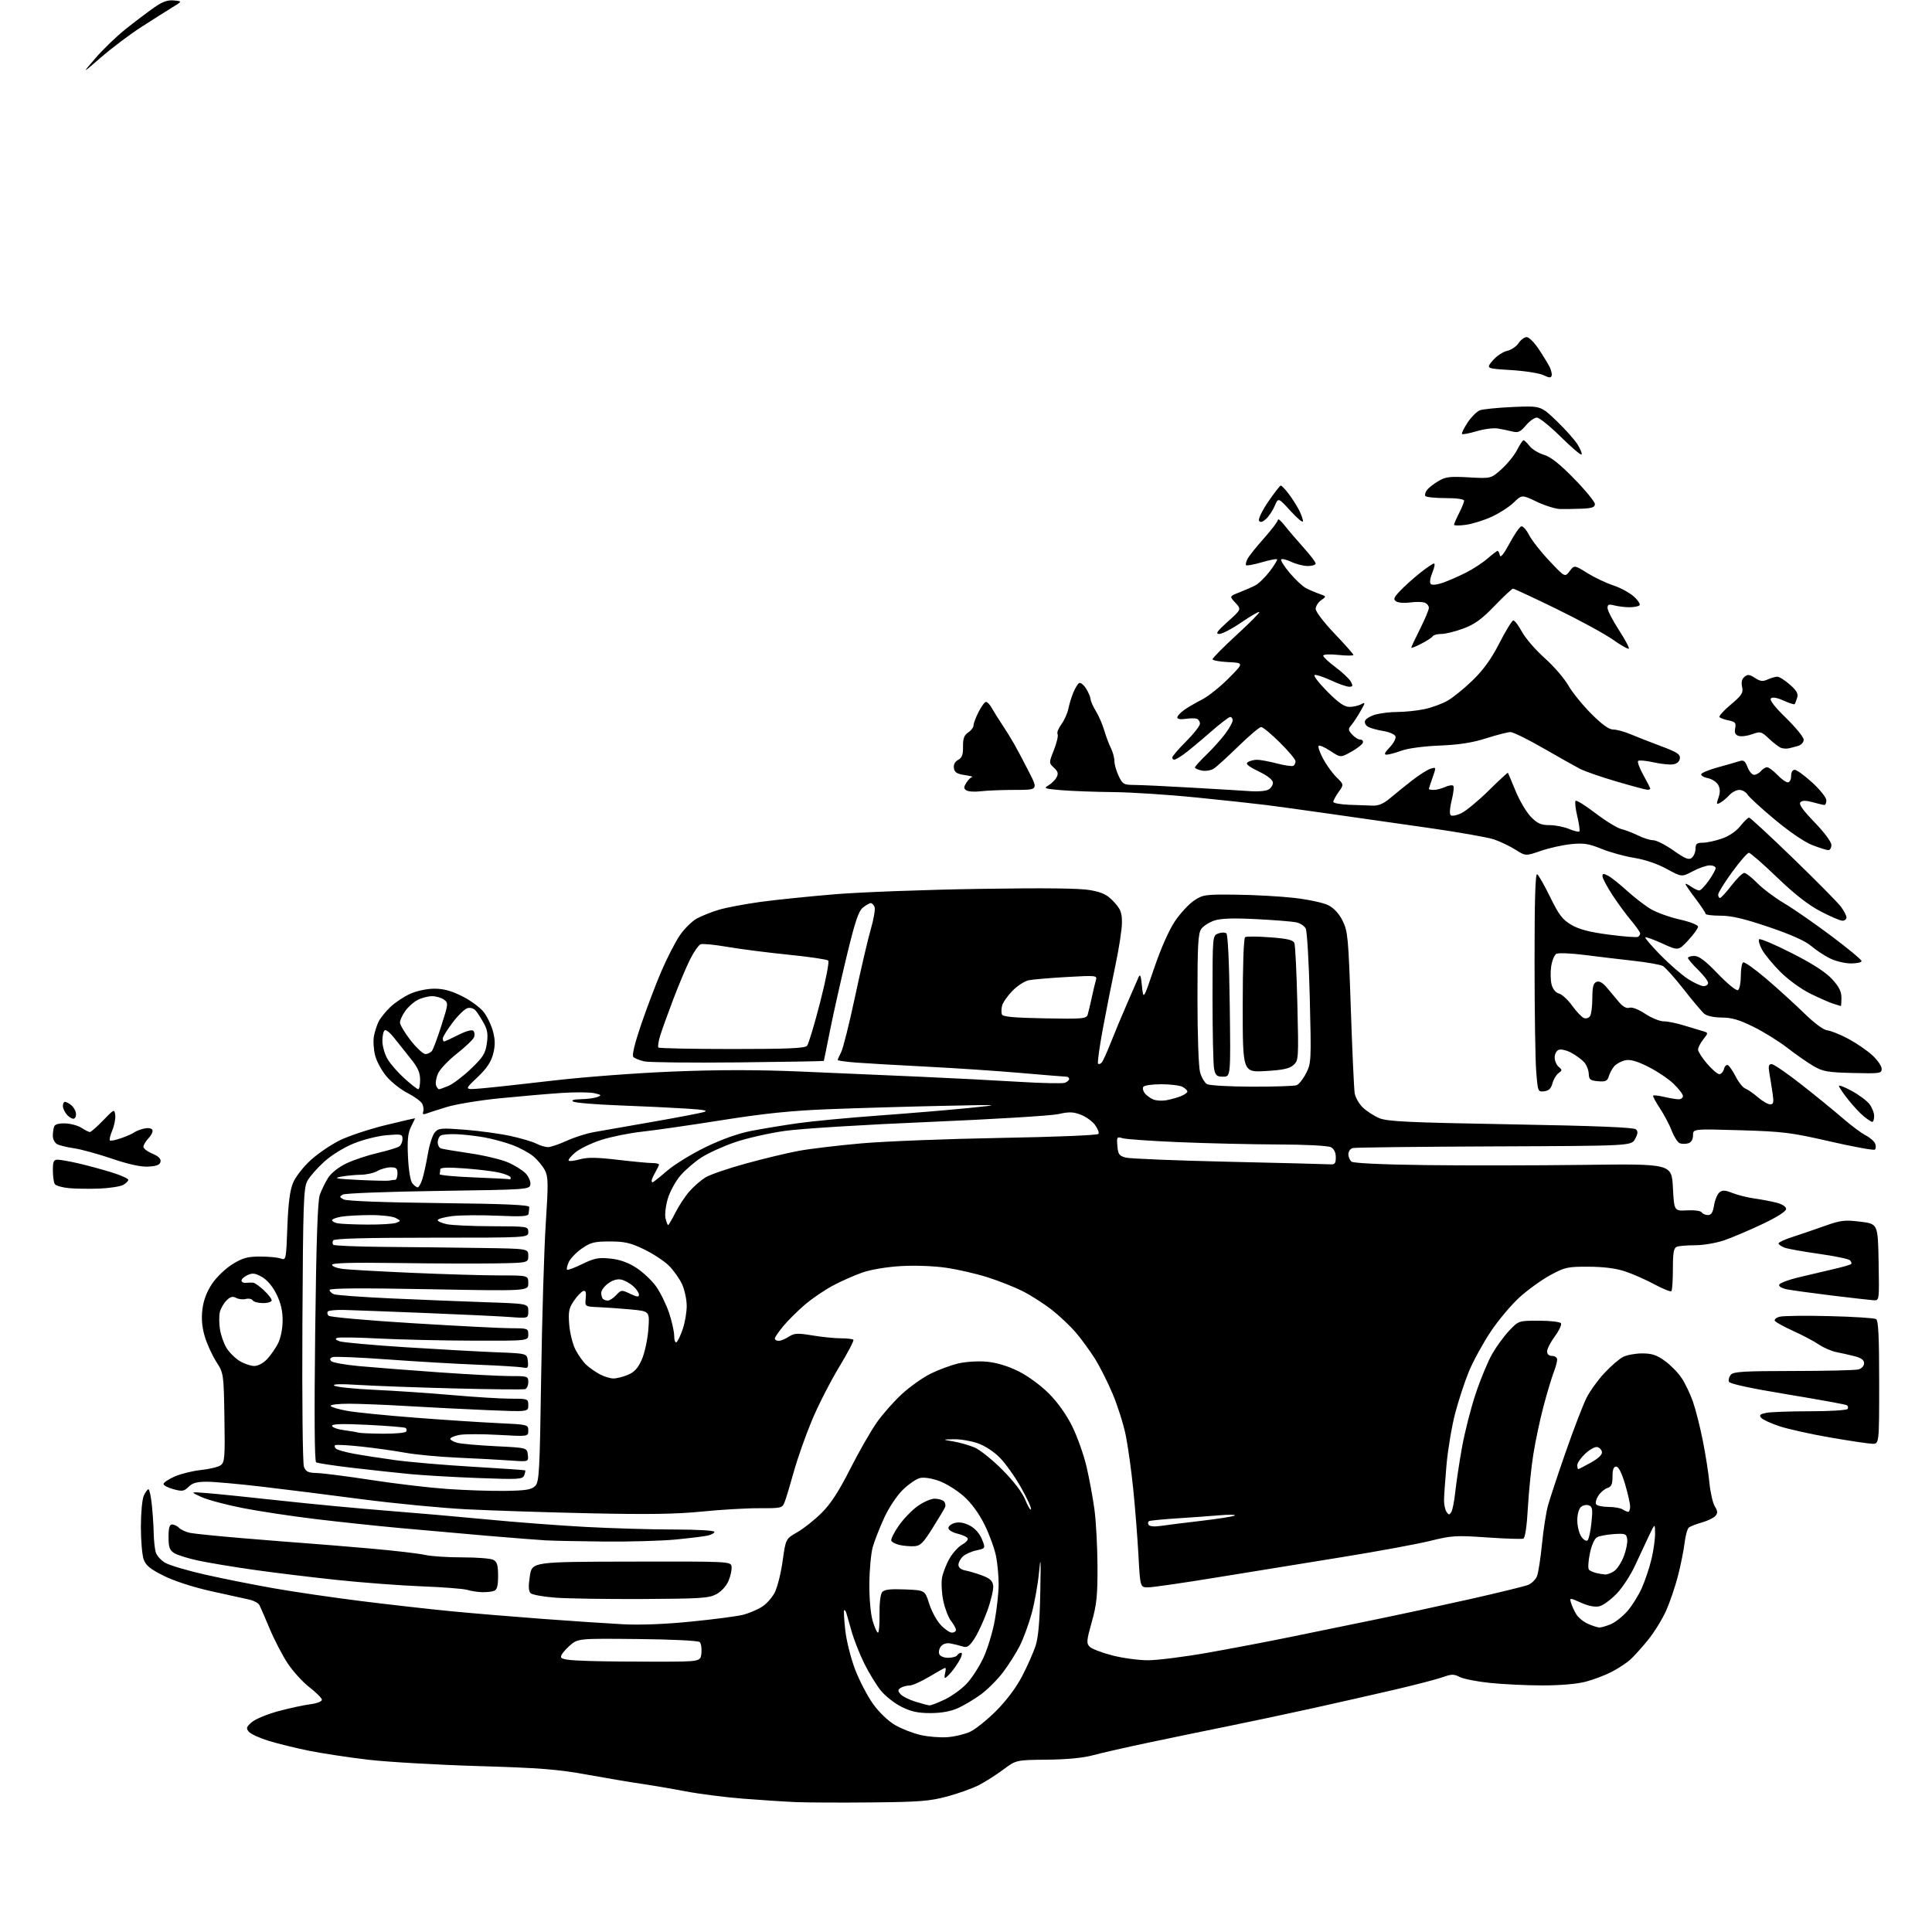 <?xml version="1.0" encoding="UTF-8" standalone="no"?>
<svg 
  version="1.1" 
  xmlns="http://www.w3.org/2000/svg" 
  xmlns:xlink="http://www.w3.org/1999/xlink" 
  xmlns:svg="http://www.w3.org/2000/svg"
  xmlns:rdf="http://www.w3.org/1999/02/22-rdf-syntax-ns#"
  xmlns:cc="http://creativecommons.org/ns#"
  xmlns:dc="http://purl.org/dc/elements/1.1/"
  viewBox="0 0 768 768"
  width="768"
  height="768"
>
<style>svg {background-color: white; }</style>"
<path stroke="none" fill="black" fill-rule="evenodd" d="M346.50,716.49C334.40,716.61 320.90,716.55 316.50,716.37C312.10,716.18 302.65,715.57 295.50,715.01C288.35,714.45 278.00,713.13 272.50,712.08C267.00,711.03 259.12,709.69 255.00,709.09C250.88,708.50 241.20,706.87 233.50,705.47C221.79,703.33 214.67,702.77 190.00,702.04C173.78,701.55 154.20,700.42 146.50,699.53C138.80,698.63 128.17,697.02 122.88,695.96C117.59,694.89 110.33,693.11 106.75,692.00C103.17,690.90 99.64,689.27 98.90,688.38C97.75,687.00 97.93,686.46 100.12,684.57C101.53,683.36 106.24,681.41 110.59,680.23C114.94,679.05 120.64,677.82 123.25,677.48C125.95,677.14 127.98,676.37 127.96,675.69C127.93,675.03 125.73,672.82 123.06,670.76C120.39,668.70 116.49,664.43 114.39,661.26C112.29,658.10 109.07,651.91 107.23,647.50C105.39,643.10 103.53,638.83 103.09,638.01C102.66,637.20 100.77,636.21 98.90,635.82C97.03,635.43 90.20,633.93 83.72,632.47C76.69,630.90 69.15,628.44 65.05,626.39C59.64,623.68 57.95,622.29 57.09,619.83C56.49,618.11 56.00,612.29 56.00,606.90C56.00,601.51 56.52,595.95 57.16,594.55C57.80,593.15 58.63,592.00 59.02,592.00C59.40,592.00 60.00,594.77 60.36,598.15C60.71,601.53 61.04,606.59 61.10,609.40C61.15,612.20 61.51,615.61 61.89,616.97C62.26,618.32 63.97,620.25 65.68,621.24C67.39,622.24 74.57,624.36 81.64,625.96C88.71,627.55 101.03,630.00 109.00,631.40C116.97,632.80 132.50,635.07 143.50,636.45C154.50,637.82 170.47,639.63 179.00,640.46C187.53,641.29 203.95,642.66 215.50,643.52C227.05,644.38 241.45,645.34 247.50,645.66C254.60,646.03 264.35,645.65 275.00,644.58C284.07,643.68 293.30,642.46 295.50,641.88C297.70,641.29 300.98,639.91 302.78,638.81C304.59,637.70 306.92,635.11 307.97,633.06C309.02,631.00 310.44,625.35 311.11,620.51C312.34,611.71 312.34,611.71 316.90,609.10C319.41,607.67 323.75,604.24 326.54,601.47C330.21,597.84 333.38,592.96 337.94,583.97C341.42,577.11 346.20,568.76 348.57,565.41C350.94,562.05 355.45,556.96 358.58,554.10C361.72,551.23 366.81,547.62 369.89,546.08C372.98,544.54 377.92,542.71 380.87,542.01C383.91,541.29 388.84,540.98 392.22,541.29C396.07,541.64 400.55,542.98 404.73,545.04C408.53,546.91 413.60,550.60 416.89,553.89C420.46,557.46 423.89,562.28 426.23,567.01C428.26,571.13 430.82,578.33 431.91,583.00C433.00,587.67 434.42,595.33 435.05,600.00C435.69,604.67 436.23,614.80 436.27,622.50C436.32,634.25 435.95,637.83 433.99,644.80C431.91,652.20 431.82,653.25 433.18,654.61C434.01,655.44 438.02,656.99 442.10,658.04C446.17,659.10 452.55,659.97 456.27,659.98C460.00,659.99 470.73,658.64 480.11,656.98C489.50,655.32 503.78,652.60 511.84,650.95C519.90,649.29 535.05,646.18 545.50,644.05C555.95,641.91 573.52,638.12 584.56,635.63C595.59,633.14 605.83,630.63 607.32,630.07C608.82,629.50 610.47,627.90 611.00,626.50C611.53,625.11 612.41,619.36 612.97,613.73C613.52,608.11 614.59,601.25 615.34,598.50C616.09,595.75 619.29,586.08 622.46,577.00C625.63,567.92 629.33,558.30 630.69,555.62C632.05,552.93 635.25,548.50 637.80,545.78C640.35,543.05 643.67,540.19 645.17,539.41C646.67,538.64 650.11,538.00 652.80,538.00C656.65,538.00 658.58,538.64 661.83,540.99C664.10,542.64 667.10,545.71 668.49,547.81C669.88,549.91 671.89,554.10 672.95,557.13C674.02,560.15 675.78,567.10 676.87,572.56C677.97,578.03 679.16,585.65 679.53,589.50C679.91,593.35 680.87,597.54 681.67,598.82C682.81,600.62 682.87,601.45 681.95,602.56C681.30,603.35 678.90,604.52 676.63,605.17C674.36,605.82 672.00,606.73 671.39,607.18C670.77,607.64 670.00,610.38 669.66,613.28C669.32,616.17 668.14,622.05 667.04,626.35C665.94,630.64 663.80,636.93 662.28,640.33C660.76,643.72 657.52,648.95 655.09,651.94C652.65,654.94 649.50,658.44 648.08,659.72C646.66,661.00 643.37,663.17 640.77,664.54C638.16,665.90 633.46,667.69 630.31,668.51C626.80,669.42 620.10,669.99 613.04,669.98C606.69,669.97 597.31,669.52 592.19,668.98C587.07,668.45 581.70,667.38 580.24,666.62C577.97,665.43 577.02,665.44 573.55,666.69C571.32,667.49 562.75,669.72 554.50,671.65C546.25,673.57 531.40,676.93 521.50,679.12C511.60,681.30 496.98,684.41 489.00,686.02C481.02,687.63 466.85,690.55 457.50,692.52C448.15,694.48 437.80,696.83 434.50,697.73C430.63,698.79 424.14,699.42 416.22,699.50C403.93,699.62 403.93,699.62 398.84,703.42C396.04,705.51 391.67,708.30 389.12,709.61C386.58,710.92 380.90,712.95 376.50,714.13C369.62,715.98 365.42,716.31 346.50,716.49zM376.68,690.55C379.53,690.34 383.58,689.36 385.68,688.38C387.78,687.40 392.44,683.65 396.04,680.05C400.12,675.96 403.98,670.79 406.33,666.28C408.39,662.31 410.78,656.91 411.65,654.28C412.74,650.94 413.31,644.54 413.53,633.00C413.79,619.39 413.70,618.01 413.01,625.14C412.56,629.89 411.24,637.23 410.08,641.45C408.92,645.67 406.80,651.43 405.37,654.26C403.94,657.08 400.96,661.79 398.76,664.71C396.55,667.62 392.61,671.58 390.00,673.50C387.39,675.42 383.28,677.88 380.88,678.97C377.96,680.29 374.31,680.96 369.95,680.98C364.92,680.99 362.22,680.41 358.36,678.49C355.59,677.11 351.87,674.17 350.09,671.97C348.32,669.76 345.36,664.91 343.52,661.18C341.68,657.46 339.43,651.73 338.52,648.45C337.61,645.18 336.66,641.87 336.41,641.11C336.16,640.34 335.78,639.89 335.56,640.11C335.34,640.32 335.55,643.93 336.02,648.12C336.49,652.32 338.26,659.33 339.96,663.74C341.65,668.13 344.85,674.26 347.06,677.35C349.43,680.65 353.02,684.10 355.77,685.71C358.34,687.22 362.93,689.01 365.97,689.70C369.01,690.39 373.83,690.77 376.68,690.55zM369.50,677.92C370.05,677.95 372.75,676.91 375.50,675.61C378.25,674.31 382.16,671.50 384.19,669.37C386.23,667.24 389.25,662.57 390.92,659.00C392.59,655.42 394.63,648.67 395.46,644.00C396.29,639.32 396.97,632.97 396.98,629.89C396.99,626.80 396.55,621.85 396.00,618.89C395.45,615.92 393.42,610.27 391.49,606.33C389.20,601.67 386.28,597.64 383.15,594.83C380.50,592.45 376.07,589.69 373.30,588.70C370.26,587.61 367.23,587.16 365.65,587.55C364.20,587.91 361.17,590.01 358.89,592.22C356.52,594.52 353.37,599.26 351.48,603.36C349.67,607.29 347.62,612.52 346.93,615.00C346.23,617.48 345.63,624.00 345.58,629.50C345.53,635.30 346.08,641.50 346.88,644.25C347.64,646.86 348.59,649.00 349.00,649.00C349.41,649.00 349.69,645.70 349.62,641.66C349.55,637.39 349.98,633.74 350.66,632.91C351.53,631.86 353.83,631.58 359.75,631.82C367.68,632.14 367.68,632.14 369.37,637.49C370.29,640.44 372.35,644.23 373.93,645.92C375.51,647.62 377.52,649.00 378.40,649.00C379.28,649.00 380.00,648.51 380.00,647.91C380.00,647.31 379.13,645.70 378.06,644.35C376.99,642.99 375.60,639.38 374.97,636.34C374.33,633.29 374.12,629.15 374.48,627.15C374.85,625.14 376.20,621.68 377.49,619.46C378.78,617.24 381.01,614.80 382.44,614.03C383.87,613.27 384.89,612.17 384.70,611.59C384.50,611.01 382.69,610.15 380.67,609.67C378.63,609.19 377.00,608.19 377.00,607.42C377.00,606.66 378.19,605.74 379.65,605.37C381.38,604.94 383.45,605.33 385.59,606.48C387.61,607.56 389.45,609.66 390.34,611.88C391.79,615.50 391.79,615.50 388.20,616.28C386.22,616.70 383.79,617.78 382.80,618.68C381.81,619.58 381.00,621.09 381.00,622.04C381.00,623.14 382.01,623.96 383.75,624.29C385.26,624.58 388.30,625.48 390.50,626.31C393.55,627.44 394.57,628.41 394.81,630.36C394.98,631.76 393.95,636.20 392.51,640.21C391.07,644.22 388.76,649.23 387.37,651.35C385.31,654.48 384.44,655.06 382.67,654.50C381.48,654.12 379.35,653.59 377.94,653.32C376.34,653.01 374.90,653.42 374.08,654.40C373.36,655.27 373.04,656.66 373.36,657.49C373.69,658.37 375.18,659.00 376.91,659.00C378.54,659.00 380.16,658.55 380.50,658.00C380.84,657.45 381.55,657.00 382.08,657.00C382.62,657.00 382.37,658.24 381.55,659.75C380.72,661.26 379.17,663.51 378.11,664.75C377.05,665.99 375.96,667.00 375.68,667.00C375.41,667.00 375.42,666.10 375.71,665.00C376.00,663.90 376.01,663.00 375.74,663.00C375.47,663.00 372.63,664.58 369.43,666.50C366.23,668.42 362.69,670.01 361.56,670.02C360.43,670.02 358.85,670.44 358.06,670.94C356.87,671.69 356.85,672.12 357.94,673.43C358.67,674.30 361.34,675.65 363.88,676.44C366.42,677.22 368.95,677.89 369.50,677.92zM262.00,660.55C278.50,660.50 278.50,660.50 278.82,657.12C279.00,655.27 278.70,653.30 278.16,652.76C277.59,652.19 267.32,651.68 253.45,651.54C229.72,651.30 229.72,651.30 226.36,654.26C224.51,655.88 223.00,657.82 223.00,658.57C223.00,659.62 225.58,660.01 234.25,660.27C240.44,660.45 252.93,660.57 262.00,660.55zM635.78,646.96C636.49,646.98 638.52,646.39 640.30,645.65C642.08,644.91 645.05,642.57 646.91,640.45C648.76,638.34 651.36,634.17 652.68,631.19C654.00,628.21 655.73,623.01 656.52,619.63C657.32,616.26 657.95,611.70 657.92,609.50C657.88,605.50 657.88,605.50 655.48,610.50C654.17,613.25 651.68,618.57 649.96,622.32C648.24,626.07 644.96,631.10 642.66,633.49C640.37,635.88 637.30,638.14 635.84,638.50C634.09,638.94 631.58,638.47 628.53,637.12C623.88,635.06 623.88,635.06 624.55,637.28C624.91,638.50 625.87,640.55 626.68,641.83C627.49,643.11 629.58,644.78 631.33,645.54C633.07,646.30 635.08,646.94 635.78,646.96zM255.50,635.63C241.20,635.70 225.57,635.46 220.78,635.10C215.98,634.75 211.53,633.93 210.90,633.30C210.09,632.49 210.01,630.48 210.63,626.49C211.50,620.84 211.50,620.84 251.00,620.76C290.12,620.68 290.50,620.70 290.81,622.74C290.97,623.87 290.45,626.39 289.63,628.33C288.77,630.41 286.79,632.62 284.83,633.68C281.87,635.30 278.59,635.51 255.50,635.63zM191.67,632.91C189.93,632.87 187.27,632.46 185.77,632.01C184.27,631.55 176.17,630.92 167.77,630.60C159.37,630.28 144.09,629.13 133.82,628.04C123.54,626.95 108.69,625.15 100.82,624.02C92.94,622.90 83.12,621.27 79.00,620.40C74.88,619.53 70.49,618.17 69.25,617.38C67.41,616.21 67.00,615.05 67.00,610.98C67.00,607.33 67.38,606.00 68.43,606.00C69.21,606.00 70.48,606.62 71.24,607.38C71.99,608.14 73.94,609.02 75.56,609.35C77.18,609.68 86.38,610.61 96.00,611.42C105.62,612.23 117.33,613.16 122.00,613.49C126.67,613.83 138.15,614.77 147.50,615.59C156.85,616.41 166.48,617.54 168.90,618.09C171.32,618.65 178.01,619.09 183.77,619.08C189.53,619.07 195.09,619.51 196.12,620.07C197.60,620.86 198.00,622.21 198.00,626.43C198.00,630.39 197.59,631.94 196.42,632.39C195.55,632.73 193.41,632.96 191.67,632.91zM456.38,631.00C453.24,631.00 453.24,631.00 452.55,618.25C452.17,611.24 451.24,599.41 450.48,591.96C449.73,584.52 448.38,574.84 447.48,570.46C446.59,566.08 444.24,558.67 442.26,554.00C440.29,549.33 437.11,543.03 435.20,540.02C433.29,537.00 429.95,532.42 427.77,529.84C425.59,527.26 421.26,523.15 418.15,520.71C415.04,518.27 409.80,514.91 406.50,513.25C403.20,511.59 396.89,509.10 392.48,507.71C388.06,506.31 380.68,504.62 376.08,503.95C371.22,503.24 363.67,502.96 358.10,503.29C352.40,503.63 346.15,504.68 342.72,505.88C339.55,507.00 334.29,509.33 331.05,511.06C327.80,512.79 322.83,516.18 320.00,518.59C317.17,521.01 313.31,524.83 311.43,527.09C309.54,529.34 308.00,531.60 308.00,532.09C308.00,532.59 308.69,533.00 309.54,533.00C310.38,533.00 312.20,532.26 313.57,531.36C315.75,529.94 316.99,529.87 322.98,530.86C326.78,531.49 331.86,532.00 334.28,532.00C336.69,532.00 338.92,532.26 339.24,532.57C339.55,532.88 336.98,537.79 333.53,543.48C330.08,549.17 325.22,558.70 322.73,564.66C320.24,570.62 317.02,579.77 315.56,585.00C314.11,590.23 312.48,595.64 311.93,597.04C310.96,599.50 310.67,599.57 301.72,599.54C296.65,599.52 286.43,600.12 279.00,600.87C268.90,601.89 257.70,602.06 234.50,601.56C217.45,601.19 195.40,600.47 185.50,599.97C175.60,599.47 156.93,597.67 144.00,595.98C131.07,594.28 113.08,592.02 104.00,590.96C94.92,589.90 85.14,589.02 82.25,589.01C78.30,589.00 76.50,589.50 74.97,591.03C73.18,592.82 72.46,592.93 68.97,591.99C66.79,591.40 65.00,590.46 65.00,589.91C65.00,589.35 66.98,588.01 69.41,586.94C71.83,585.87 76.56,584.70 79.91,584.35C83.26,584.00 86.79,583.14 87.75,582.43C89.32,581.27 89.47,579.33 89.21,563.54C88.92,545.94 88.92,545.94 85.92,541.22C84.27,538.62 82.22,534.09 81.36,531.14C80.28,527.46 80.01,524.11 80.47,520.40C80.92,516.81 82.21,513.43 84.32,510.29C86.09,507.65 89.68,504.22 92.42,502.53C96.48,500.03 98.40,499.50 103.42,499.50C106.76,499.50 110.45,499.85 111.62,500.28C113.69,501.04 113.75,500.79 114.23,487.78C114.58,478.36 115.23,473.27 116.47,470.25C117.45,467.85 120.50,463.92 123.46,461.21C126.34,458.58 131.58,455.01 135.10,453.28C138.62,451.55 146.79,448.84 153.25,447.26C159.71,445.69 165.00,444.46 165.00,444.55C165.00,444.63 164.27,446.15 163.38,447.94C162.14,450.43 161.86,453.23 162.19,460.00C162.44,465.24 163.14,469.47 163.93,470.41C164.65,471.28 165.60,472.00 166.04,472.00C166.48,472.00 167.31,470.54 167.88,468.75C168.45,466.96 169.44,462.45 170.07,458.73C170.70,455.01 171.95,451.13 172.86,450.11C174.35,448.43 175.43,448.34 185.00,449.10C190.78,449.56 198.88,450.68 203.00,451.58C207.12,452.49 211.72,453.85 213.20,454.61C214.69,455.38 216.77,456.00 217.83,456.00C218.89,456.00 222.22,454.87 225.22,453.50C228.23,452.12 233.12,450.56 236.10,450.03C239.07,449.51 249.38,447.70 259.00,446.02C268.62,444.34 277.85,442.59 279.50,442.13C281.84,441.48 280.31,441.16 272.50,440.66C267.00,440.31 255.02,439.74 245.87,439.40C236.73,439.05 228.63,438.38 227.87,437.90C226.97,437.33 228.04,437.00 231.00,436.95C233.47,436.90 236.40,436.50 237.50,436.07C239.24,435.38 239.07,435.19 236.20,434.55C234.39,434.15 228.54,434.11 223.20,434.47C217.87,434.82 206.90,435.77 198.83,436.57C190.76,437.36 181.14,438.95 177.46,440.09C173.78,441.22 170.08,442.42 169.25,442.74C168.23,443.13 167.89,442.85 168.23,441.91C168.50,441.13 168.32,439.71 167.83,438.75C167.33,437.79 164.74,435.89 162.08,434.54C159.41,433.19 155.65,430.24 153.72,427.98C151.79,425.73 149.71,421.92 149.11,419.53C148.51,417.13 148.30,413.67 148.65,411.84C149.00,410.00 149.86,407.38 150.56,406.00C151.26,404.62 153.33,402.06 155.16,400.31C157.00,398.55 160.53,396.20 163.00,395.08C165.59,393.91 169.66,393.03 172.59,393.02C176.29,393.01 179.34,393.83 183.74,396.03C187.08,397.70 190.96,400.56 192.36,402.40C193.76,404.24 195.41,407.76 196.03,410.22C196.88,413.58 196.87,415.79 195.99,419.10C195.14,422.27 193.38,424.86 189.66,428.37C184.50,433.24 184.50,433.24 191.50,432.64C195.35,432.32 208.18,430.91 220.00,429.53C231.82,428.14 253.17,426.53 267.43,425.96C285.42,425.23 300.89,425.22 317.93,425.94C331.44,426.51 352.85,427.44 365.50,428.00C378.15,428.56 395.97,429.48 405.09,430.04C414.22,430.60 422.43,430.77 423.34,430.42C424.25,430.07 425.00,429.38 425.00,428.89C425.00,428.40 424.44,427.99 423.75,427.99C423.06,427.98 415.07,427.33 406.00,426.54C396.93,425.74 380.05,424.61 368.50,424.02C356.95,423.43 344.24,422.70 340.25,422.39C336.26,422.08 333.00,421.62 333.00,421.37C333.00,421.11 333.63,419.69 334.39,418.20C335.16,416.72 337.65,406.73 339.93,396.00C342.22,385.27 345.02,373.26 346.17,369.31C347.32,365.35 347.99,361.41 347.66,360.56C347.33,359.70 346.65,359.00 346.14,359.00C345.64,359.00 344.23,359.81 343.01,360.79C341.27,362.20 339.88,366.38 336.58,380.04C334.26,389.64 331.29,402.90 329.97,409.50C328.66,416.10 327.54,421.60 327.48,421.73C327.42,421.85 312.10,422.12 293.44,422.32C274.77,422.51 257.98,422.33 256.13,421.92C254.27,421.50 252.32,420.72 251.78,420.18C251.15,419.55 252.25,414.96 254.92,407.10C257.19,400.45 260.84,390.84 263.05,385.75C265.25,380.66 268.48,374.39 270.24,371.82C271.99,369.24 275.01,366.25 276.96,365.16C278.91,364.08 282.92,362.48 285.87,361.61C288.83,360.75 296.25,359.35 302.37,358.51C308.49,357.68 321.82,356.31 332.00,355.47C342.18,354.64 367.82,353.68 389.00,353.35C415.52,352.93 429.37,353.09 433.50,353.86C438.30,354.76 440.15,355.67 442.75,358.47C445.48,361.41 446.00,362.74 445.99,366.74C445.99,369.36 444.84,376.90 443.44,383.50C442.04,390.10 439.78,401.52 438.41,408.89C437.05,416.25 436.18,422.52 436.49,422.82C436.79,423.12 437.43,422.95 437.91,422.43C438.40,421.92 440.03,418.35 441.54,414.50C443.05,410.65 445.96,403.68 448.01,399.00C450.06,394.32 452.11,389.60 452.57,388.50C453.21,386.98 453.54,387.81 453.95,392.00C454.50,397.50 454.50,397.50 458.84,384.73C461.47,377.00 464.70,369.70 467.04,366.23C469.16,363.08 472.58,359.38 474.64,358.00C478.19,355.63 479.04,355.51 491.44,355.65C498.62,355.73 509.00,356.31 514.50,356.93C520.00,357.56 526.08,358.86 528.00,359.83C530.27,360.98 532.28,363.16 533.72,366.05C535.78,370.19 536.01,372.65 536.97,401.00C537.54,417.77 538.23,432.88 538.51,434.57C538.79,436.27 540.26,438.83 541.76,440.27C543.27,441.71 546.21,443.61 548.31,444.49C551.51,445.82 559.92,446.22 600.66,446.94C634.42,447.54 649.55,448.15 650.34,448.94C651.18,449.78 651.08,450.76 649.95,452.79C648.42,455.50 648.42,455.50 593.96,455.71C564.01,455.83 538.71,456.12 537.75,456.37C536.79,456.61 536.00,457.70 536.00,458.78C536.00,459.87 536.56,461.21 537.25,461.77C538.01,462.38 549.59,462.93 566.50,463.14C581.90,463.34 610.25,463.30 629.50,463.06C664.50,462.61 664.50,462.61 665.00,472.01C665.50,481.42 665.50,481.42 670.65,481.14C673.53,480.98 676.09,481.33 676.46,481.93C676.82,482.52 677.93,483.00 678.93,483.00C680.26,483.00 680.91,481.97 681.36,479.13C681.70,477.00 682.66,474.70 683.48,474.02C684.68,473.02 685.72,473.07 688.74,474.26C690.81,475.07 694.75,476.05 697.50,476.43C700.25,476.82 704.19,477.57 706.25,478.10C708.52,478.69 710.00,479.68 710.00,480.60C710.00,481.54 706.40,483.83 700.58,486.59C695.39,489.05 688.57,491.94 685.42,493.03C682.27,494.11 677.09,495.00 673.93,495.00C670.76,495.00 667.45,495.27 666.58,495.61C665.32,496.09 665.00,497.86 665.00,504.44C665.00,508.96 664.73,512.93 664.40,513.26C664.08,513.59 661.04,512.36 657.65,510.54C654.27,508.71 649.02,506.40 646.00,505.40C642.37,504.19 637.44,503.56 631.50,503.54C623.14,503.50 622.06,503.74 616.29,506.87C612.87,508.72 607.37,512.69 604.06,515.68C600.75,518.68 595.56,524.86 592.52,529.43C589.49,533.99 585.63,541.05 583.94,545.11C582.26,549.17 579.78,556.73 578.43,561.89C577.09,567.05 575.54,576.28 575.00,582.39C574.46,588.50 574.02,594.85 574.02,596.50C574.03,598.15 574.47,600.17 575.02,601.00C575.85,602.27 576.14,602.29 576.90,601.10C577.39,600.34 578.11,596.74 578.49,593.10C578.87,589.47 580.06,581.55 581.14,575.50C582.22,569.45 584.67,559.80 586.59,554.06C588.50,548.31 591.46,541.19 593.16,538.22C594.86,535.25 597.92,531.06 599.97,528.91C603.69,525.00 603.69,525.00 611.79,525.00C616.24,525.00 620.17,525.46 620.51,526.02C620.86,526.58 619.76,528.92 618.07,531.22C616.38,533.51 615.00,536.21 615.00,537.20C615.00,538.33 615.74,539.00 617.00,539.00C618.10,539.00 619.00,539.67 619.00,540.48C619.00,541.29 618.35,543.66 617.55,545.73C616.75,547.80 614.96,553.77 613.58,559.00C612.19,564.23 610.38,572.75 609.55,577.94C608.71,583.14 607.73,592.74 607.36,599.29C606.94,606.83 606.26,611.34 605.53,611.63C604.89,611.87 598.38,611.66 591.07,611.15C578.75,610.30 577.07,610.40 568.44,612.54C563.32,613.81 547.51,616.72 533.31,619.01C519.11,621.29 496.71,624.93 483.51,627.08C470.32,629.24 458.11,631.00 456.38,631.00zM638.03,625.88C638.87,625.95 640.52,625.33 641.69,624.50C642.87,623.68 644.58,621.04 645.50,618.63C646.42,616.23 647.02,613.19 646.84,611.88C646.53,609.69 646.11,609.53 641.55,609.82C638.83,610.00 635.82,610.56 634.87,611.07C633.83,611.63 632.68,614.21 631.98,617.60C631.34,620.69 631.19,623.57 631.66,624.01C632.12,624.45 633.40,625.02 634.50,625.29C635.60,625.55 637.19,625.82 638.03,625.88zM363.39,614.65C361.80,614.74 359.19,614.51 357.58,614.15C355.98,613.79 354.50,613.01 354.30,612.41C354.10,611.80 355.41,609.17 357.22,606.55C359.02,603.94 362.38,600.44 364.68,598.77C366.97,597.11 370.04,595.75 371.50,595.75C372.96,595.75 374.63,596.23 375.21,596.81C375.79,597.39 375.99,598.46 375.66,599.18C375.32,599.91 373.08,603.65 370.67,607.50C366.98,613.40 365.83,614.52 363.39,614.65zM240.50,612.79C230.60,612.70 220.03,612.49 217.00,612.32C213.97,612.15 203.40,611.32 193.50,610.48C183.60,609.63 168.07,608.25 159.00,607.42C149.93,606.59 134.85,604.99 125.50,603.86C116.15,602.74 103.10,600.77 96.50,599.48C89.90,598.19 82.47,596.20 80.00,595.06C75.50,592.99 75.50,592.99 82.50,593.55C86.35,593.86 99.57,595.21 111.87,596.56C124.17,597.91 143.07,599.69 153.87,600.53C164.67,601.37 182.50,602.93 193.50,603.99C204.50,605.06 222.05,606.40 232.50,606.96C242.95,607.53 258.81,608.00 267.75,608.00C276.98,608.00 284.00,608.40 284.00,608.92C284.00,609.43 282.76,610.11 281.25,610.43C279.74,610.76 274.00,611.46 268.50,611.99C263.00,612.52 250.40,612.88 240.50,612.79zM631.11,612.29C631.59,611.81 632.28,608.63 632.63,605.23C633.18,600.02 633.02,598.94 631.63,598.41C630.72,598.06 629.31,598.33 628.49,599.01C627.61,599.74 627.00,601.94 627.00,604.40C627.00,606.69 627.73,609.59 628.62,610.86C629.54,612.19 630.61,612.79 631.11,612.29zM461.37,606.58C463.64,606.24 471.07,605.31 477.89,604.51C484.70,603.71 490.55,602.77 490.89,602.42C491.22,602.07 488.35,602.04 484.50,602.37C480.65,602.70 473.00,603.25 467.50,603.60C462.00,603.95 457.16,604.44 456.73,604.69C456.31,604.94 456.25,605.60 456.60,606.16C456.98,606.77 458.94,606.94 461.37,606.58zM409.84,599.95C410.03,599.39 408.23,595.47 405.84,591.24C403.45,587.01 399.67,581.69 397.43,579.43C395.01,576.98 391.40,574.64 388.50,573.66C385.83,572.75 381.59,572.05 379.07,572.12C374.50,572.24 374.50,572.24 379.00,573.00C381.48,573.42 385.24,574.49 387.36,575.38C389.48,576.26 394.46,580.25 398.43,584.24C403.00,588.85 406.35,593.23 407.57,596.23C408.63,598.84 409.65,600.51 409.84,599.95zM647.25,600.98C647.66,600.99 648.00,600.04 648.00,598.86C648.00,597.68 647.08,593.63 645.96,589.86C644.65,585.45 643.39,583.00 642.46,583.00C641.43,583.00 641.00,584.15 641.00,586.93C641.00,590.00 640.56,591.01 638.97,591.51C637.86,591.86 636.24,593.22 635.39,594.53C634.53,595.84 634.12,597.38 634.47,597.96C634.83,598.53 637.00,599.01 639.31,599.02C641.61,599.02 644.17,599.47 645.00,600.00C645.83,600.53 646.84,600.98 647.25,600.98zM200.72,592.65C209.06,592.53 211.26,592.17 212.72,590.72C214.35,589.08 214.55,585.39 215.13,546.72C215.48,523.50 216.30,496.32 216.95,486.33C217.99,470.41 217.94,467.79 216.60,465.20C215.76,463.57 213.71,461.09 212.05,459.70C210.39,458.30 206.62,456.25 203.67,455.15C200.72,454.05 195.65,452.68 192.41,452.10C189.16,451.53 184.22,450.97 181.43,450.86C178.64,450.75 175.83,450.99 175.18,451.39C174.53,451.79 174.00,453.01 174.00,454.09C174.00,455.18 174.56,456.26 175.25,456.51C175.94,456.75 181.11,457.62 186.76,458.45C192.40,459.27 199.21,460.90 201.91,462.06C204.60,463.21 207.78,465.21 208.98,466.48C210.18,467.76 211.02,469.72 210.83,470.85C210.51,472.85 209.79,472.90 174.22,473.41C154.26,473.70 137.20,474.35 136.31,474.85C134.85,475.67 134.88,475.86 136.61,476.79C137.80,477.43 152.47,477.99 174.52,478.24C201.22,478.55 210.47,478.96 210.40,479.83C210.34,480.47 210.23,481.63 210.15,482.39C210.03,483.54 207.76,483.69 197.68,483.26C190.90,482.96 182.80,483.04 179.68,483.43C176.56,483.82 174.00,484.54 174.00,485.03C174.00,485.51 175.69,486.25 177.75,486.66C179.81,487.07 187.91,487.43 195.75,487.45C209.84,487.50 209.99,487.52 210.00,489.75C210.00,492.00 210.00,492.00 171.56,492.00C145.41,492.00 132.91,492.34 132.46,493.07C132.10,493.65 132.11,494.44 132.48,494.82C132.86,495.19 142.02,495.57 152.83,495.66C163.65,495.74 180.94,495.94 191.25,496.09C210.00,496.36 210.00,496.36 210.00,499.18C210.00,502.00 210.00,502.00 196.75,502.22C189.46,502.34 171.91,502.27 157.75,502.07C139.71,501.82 132.00,502.04 132.00,502.79C132.00,503.39 133.91,504.12 136.25,504.42C138.59,504.72 151.07,505.42 164.00,505.98C176.93,506.55 192.56,507.00 198.75,507.00C210.00,507.00 210.00,507.00 210.00,510.11C210.00,513.22 210.00,513.22 170.50,512.48C143.78,511.98 131.00,512.07 131.00,512.76C131.00,513.33 131.79,514.10 132.75,514.48C133.71,514.87 143.95,515.61 155.50,516.14C167.05,516.66 184.04,517.35 193.25,517.66C210.00,518.23 210.00,518.23 210.00,521.16C210.00,524.08 210.00,524.08 202.75,523.54C198.76,523.24 183.54,522.51 168.92,521.93C154.31,521.34 139.81,520.80 136.71,520.72C133.61,520.65 130.75,520.92 130.35,521.31C129.96,521.71 130.08,522.48 130.62,523.02C131.17,523.57 146.21,524.91 164.06,526.00C181.90,527.10 199.54,528.00 203.25,528.00C209.78,528.00 210.00,528.08 210.00,530.50C210.00,533.00 210.00,533.00 187.75,532.93C175.51,532.89 158.75,532.51 150.50,532.08C142.25,531.65 134.87,531.53 134.09,531.82C133.09,532.18 133.35,532.58 134.96,533.18C136.21,533.64 148.09,534.71 161.37,535.56C174.64,536.40 190.90,537.30 197.50,537.56C209.50,538.02 209.50,538.02 209.82,541.05C210.10,543.74 209.88,544.02 207.82,543.59C206.54,543.33 198.53,542.84 190.00,542.50C181.47,542.17 165.32,541.22 154.10,540.40C142.88,539.58 133.02,539.16 132.18,539.48C131.15,539.88 130.99,540.39 131.69,541.09C132.25,541.65 137.16,542.53 142.61,543.04C148.05,543.55 162.18,544.65 174.00,545.49C185.82,546.33 198.76,547.01 202.75,547.01C209.73,547.00 210.00,547.09 210.00,549.39C210.00,550.71 209.44,551.97 208.75,552.20C208.06,552.42 195.35,552.30 180.50,551.92C165.65,551.54 148.55,550.91 142.50,550.53C135.20,550.07 131.97,550.17 132.90,550.82C133.67,551.37 140.87,552.11 148.90,552.48C156.93,552.84 170.82,553.79 179.77,554.57C188.71,555.36 199.18,556.00 203.02,556.00C209.88,556.00 210.00,556.04 210.00,558.61C210.00,561.23 210.00,561.23 193.75,560.55C184.81,560.17 170.53,559.45 162.00,558.94C153.47,558.43 142.99,558.01 138.69,558.00C134.34,558.00 131.13,558.40 131.44,558.90C131.74,559.39 134.80,560.28 138.25,560.88C141.69,561.48 153.72,562.68 165.00,563.55C176.28,564.42 191.01,565.39 197.75,565.70C209.85,566.26 210.00,566.30 210.00,568.66C210.00,571.06 210.00,571.06 198.16,570.39C191.65,570.02 184.67,570.03 182.66,570.40C180.65,570.78 179.00,571.47 179.00,571.94C179.00,572.40 180.24,573.12 181.75,573.53C183.26,573.94 190.12,574.55 197.00,574.89C209.50,575.50 209.50,575.50 209.82,578.30C210.14,581.10 210.14,581.10 202.82,580.57C198.79,580.28 189.43,579.77 182.00,579.45C174.57,579.12 165.12,578.23 161.00,577.47C156.88,576.71 149.05,575.61 143.60,575.03C138.16,574.44 133.47,574.20 133.17,574.50C132.88,574.79 133.05,575.42 133.57,575.88C134.08,576.35 137.20,577.23 140.50,577.85C143.80,578.46 151.22,579.62 157.00,580.41C162.78,581.21 176.72,582.40 188.00,583.06C199.28,583.72 208.62,584.36 208.77,584.49C208.92,584.61 208.75,585.50 208.38,586.46C207.76,588.06 206.28,588.15 190.10,587.54C180.42,587.18 168.22,586.47 163.00,585.97C157.78,585.47 147.46,584.35 140.08,583.48C132.70,582.62 126.22,581.63 125.67,581.30C125.03,580.90 124.90,562.84 125.29,529.59C125.73,493.40 126.26,477.48 127.12,475.00C127.79,473.07 129.28,470.03 130.42,468.23C131.66,466.28 134.58,463.97 137.68,462.48C140.53,461.12 146.16,459.24 150.18,458.31C154.21,457.38 158.06,456.20 158.75,455.69C159.44,455.18 160.00,453.85 160.00,452.74C160.00,450.88 159.52,450.77 153.75,451.25C150.31,451.53 144.45,452.99 140.73,454.50C136.81,456.08 131.85,459.12 128.94,461.74C126.18,464.23 123.15,467.66 122.21,469.38C120.67,472.19 120.47,477.80 120.21,526.55C120.05,556.56 120.32,581.68 120.81,583.02C121.56,585.03 122.43,585.45 126.10,585.56C128.52,585.63 138.15,586.87 147.50,588.31C156.85,589.76 170.35,591.36 177.50,591.87C184.65,592.38 195.10,592.73 200.72,592.65zM627.37,584.00C627.58,584.00 629.85,582.82 632.43,581.39C635.47,579.68 636.99,578.21 636.79,577.15C636.62,576.25 635.76,575.39 634.89,575.22C634.02,575.05 631.89,576.24 630.15,577.86C628.42,579.48 627.00,581.52 627.00,582.40C627.00,583.28 627.17,584.00 627.37,584.00zM744.25,573.92C742.74,573.88 735.20,572.76 727.50,571.42C719.80,570.09 710.72,568.07 707.33,566.94C703.93,565.81 700.66,564.30 700.06,563.57C699.21,562.54 699.66,562.12 702.11,561.63C703.84,561.28 711.69,561.00 719.57,561.00C727.44,561.00 734.14,560.58 734.46,560.07C734.77,559.56 734.63,558.89 734.14,558.59C733.65,558.29 723.02,556.35 710.51,554.29C695.83,551.87 687.59,550.09 687.27,549.26C687.00,548.55 687.33,547.31 688.01,546.49C689.04,545.25 693.19,545.00 712.87,544.99C725.87,544.98 737.51,544.70 738.75,544.37C740.05,544.02 741.00,542.99 741.00,541.92C741.00,540.63 739.88,539.79 737.25,539.12C735.19,538.59 731.92,537.86 730.00,537.49C728.08,537.12 724.92,535.75 723.00,534.45C721.08,533.15 716.50,530.73 712.82,529.07C709.15,527.41 705.87,525.60 705.53,525.05C705.19,524.51 706.09,523.76 707.52,523.40C708.96,523.05 717.87,522.94 727.34,523.18C736.80,523.41 745.10,523.94 745.77,524.36C746.69,524.92 747.00,531.35 747.00,549.56C747.00,574.00 747.00,574.00 744.25,573.92zM152.19,569.92C156.97,569.96 161.14,569.58 161.46,569.07C161.77,568.56 161.66,567.91 161.20,567.62C160.74,567.34 153.98,566.79 146.18,566.40C136.20,565.91 132.00,566.02 132.00,566.79C132.00,567.39 134.14,568.17 136.75,568.52C139.36,568.87 141.95,569.31 142.50,569.50C143.05,569.69 147.41,569.88 152.19,569.92zM243.78,547.96C245.04,547.98 247.64,547.34 249.57,546.53C252.19,545.44 253.60,543.90 255.12,540.45C256.25,537.91 257.41,532.55 257.72,528.54C258.27,521.24 258.27,521.24 250.89,520.54C246.82,520.16 241.03,519.74 238.00,519.62C232.50,519.39 232.50,519.39 232.84,516.08C233.08,513.67 232.81,512.89 231.84,513.21C231.10,513.46 229.44,515.19 228.15,517.08C226.15,520.00 225.87,521.38 226.27,526.53C226.53,529.85 227.65,534.35 228.77,536.53C229.89,538.71 231.86,541.46 233.15,542.63C234.44,543.80 236.85,545.47 238.50,546.34C240.15,547.21 242.53,547.94 243.78,547.96zM101.06,543.00C102.57,543.00 104.68,541.87 106.20,540.25C107.61,538.74 109.57,535.92 110.54,534.00C111.58,531.95 112.33,528.22 112.35,525.00C112.37,521.14 111.65,518.01 109.94,514.52C108.42,511.42 106.25,508.83 104.18,507.64C101.50,506.10 100.40,505.95 98.43,506.85C97.10,507.46 96.00,508.45 96.00,509.04C96.00,509.64 96.79,510.05 97.75,509.95C98.71,509.85 100.01,509.82 100.64,509.88C101.27,509.95 103.19,511.31 104.89,512.90C106.60,514.50 108.00,516.30 108.00,516.90C108.00,517.51 106.45,518.00 104.56,518.00C102.67,518.00 100.82,517.51 100.45,516.91C100.08,516.31 98.85,516.07 97.73,516.36C96.60,516.66 94.86,516.46 93.86,515.93C92.49,515.19 91.55,515.45 90.05,516.95C88.95,518.05 87.76,520.09 87.41,521.49C87.06,522.88 87.06,525.95 87.42,528.30C87.77,530.64 88.94,534.02 90.02,535.79C91.10,537.57 93.45,539.91 95.24,541.01C97.03,542.10 99.65,542.99 101.06,543.00zM268.91,533.56C269.40,533.25 270.53,530.89 271.41,528.32C272.28,525.75 272.99,521.59 272.98,519.07C272.97,516.56 272.13,512.70 271.13,510.50C270.12,508.30 267.77,504.98 265.90,503.12C264.03,501.27 259.57,498.34 256.00,496.62C250.61,494.03 248.30,493.50 242.41,493.50C236.29,493.50 234.78,493.88 231.31,496.29C229.10,497.82 226.76,500.24 226.11,501.67C225.46,503.09 225.14,504.47 225.40,504.73C225.66,504.99 228.40,503.98 231.48,502.47C236.23,500.14 237.91,499.81 242.60,500.30C246.34,500.68 249.65,501.85 252.88,503.93C255.50,505.61 259.04,508.93 260.75,511.30C262.45,513.68 264.78,518.39 265.93,521.78C267.07,525.17 268.00,529.33 268.00,531.03C268.00,532.73 268.41,533.87 268.91,533.56zM241.63,517.00C242.34,517.00 243.84,516.02 244.96,514.81C246.93,512.70 247.11,512.68 250.50,514.30C253.20,515.59 254.00,515.67 254.00,514.66C254.00,513.94 252.99,512.43 251.75,511.31C250.51,510.19 248.41,509.01 247.08,508.69C245.51,508.30 243.68,508.80 241.83,510.12C240.28,511.23 239.00,512.93 239.00,513.90C239.00,514.87 239.30,515.97 239.67,516.33C240.03,516.70 240.92,517.00 241.63,517.00zM744.78,516.87C743.52,516.79 736.18,515.96 728.45,515.02C720.73,514.07 712.71,512.98 710.64,512.59C708.40,512.17 707.03,511.40 707.26,510.69C707.47,510.04 710.98,508.71 715.07,507.74C719.16,506.77 725.39,505.30 728.92,504.48C732.45,503.67 735.57,502.76 735.85,502.48C736.14,502.20 735.92,501.52 735.38,500.98C734.84,500.44 729.29,499.29 723.06,498.42C716.82,497.55 710.66,496.44 709.36,495.95C708.06,495.45 707.00,494.70 707.00,494.27C707.00,493.85 709.37,492.74 712.25,491.81C715.14,490.88 720.88,488.92 725.00,487.45C731.75,485.05 733.20,484.87 739.50,485.64C746.50,486.50 746.50,486.50 746.78,501.75C747.05,517.00 747.05,517.00 744.78,516.87zM146.00,486.79C151.22,486.83 156.39,486.51 157.48,486.09C159.41,485.33 159.41,485.29 157.29,484.16C156.10,483.52 151.61,483.00 147.32,483.01C143.02,483.02 137.81,483.30 135.75,483.64C133.69,483.98 132.00,484.62 132.00,485.06C132.00,485.50 133.01,486.06 134.25,486.29C135.49,486.53 140.78,486.76 146.00,486.79zM265.59,487.00C265.80,487.00 267.10,484.77 268.48,482.04C269.86,479.31 272.38,475.50 274.07,473.58C275.76,471.65 278.61,469.17 280.41,468.05C282.21,466.94 289.46,464.45 296.51,462.52C303.56,460.58 312.97,458.32 317.42,457.50C321.86,456.67 333.15,455.32 342.50,454.50C351.85,453.68 376.73,452.71 397.79,452.34C419.73,451.96 436.33,451.27 436.66,450.74C436.98,450.22 436.35,448.61 435.26,447.15C434.18,445.69 431.63,443.87 429.60,443.10C426.62,441.96 424.94,441.92 420.71,442.87C417.85,443.52 394.77,444.92 369.43,445.99C343.43,447.08 318.39,448.64 311.93,449.56C305.65,450.45 296.74,452.48 292.15,454.06C287.55,455.63 281.58,458.35 278.87,460.08C276.16,461.82 272.37,465.09 270.44,467.34C268.51,469.60 266.25,473.78 265.42,476.63C264.59,479.48 264.21,482.98 264.57,484.40C264.92,485.83 265.39,487.00 265.59,487.00zM39.66,472.47C35.72,472.63 30.26,472.56 27.52,472.32C24.78,472.07 22.20,471.34 21.78,470.69C21.37,470.03 21.02,467.59 21.02,465.25C21.00,461.71 21.32,461.00 22.94,461.00C24.00,461.00 27.77,461.67 31.30,462.49C34.83,463.31 40.71,464.90 44.36,466.03C48.01,467.16 51.00,468.50 51.00,469.00C51.00,469.51 50.06,470.43 48.91,471.05C47.76,471.66 43.60,472.30 39.66,472.47zM154.83,469.29C155.56,469.13 156.58,469.00 157.08,469.00C157.59,469.00 158.00,467.88 158.00,466.50C158.00,464.43 157.53,464.01 155.25,464.04C153.74,464.05 151.38,464.71 150.00,465.50C148.62,466.29 145.70,466.95 143.50,466.98C141.30,467.00 137.70,467.35 135.50,467.76C132.31,468.35 133.73,468.61 142.50,469.04C148.55,469.34 154.10,469.46 154.83,469.29zM259.42,470.00C259.65,470.00 262.24,467.94 265.17,465.42C268.10,462.90 275.00,458.65 280.50,455.99C286.82,452.92 293.44,450.56 298.50,449.58C302.90,448.72 311.23,447.34 317.00,446.52C322.77,445.70 337.40,444.30 349.50,443.43C361.60,442.55 377.57,441.21 385.00,440.46C398.50,439.09 398.50,439.09 374.00,439.61C360.52,439.90 340.50,440.49 329.50,440.92C314.48,441.51 303.89,442.60 287.00,445.28C274.62,447.24 260.36,449.30 255.29,449.85C250.23,450.40 242.90,451.88 239.00,453.14C235.11,454.39 230.48,456.63 228.71,458.11C226.95,459.59 225.75,461.06 226.06,461.38C226.36,461.69 228.39,461.45 230.56,460.84C233.51,460.01 237.26,460.06 245.50,461.03C251.55,461.74 257.74,462.33 259.25,462.33C260.76,462.33 261.98,462.60 261.96,462.92C261.95,463.24 261.29,464.62 260.50,466.00C259.71,467.38 259.05,468.84 259.04,469.25C259.02,469.66 259.19,470.00 259.42,470.00zM202.75,468.79C202.89,468.91 203.00,468.60 203.00,468.12C203.00,467.63 201.09,466.77 198.75,466.20C196.41,465.63 190.11,464.85 184.75,464.46C177.81,463.96 175.00,464.08 175.00,464.88C175.00,465.50 174.89,466.34 174.75,466.75C174.61,467.16 180.80,467.74 188.50,468.04C196.20,468.34 202.61,468.68 202.75,468.79zM58.99,463.74C55.99,463.91 51.19,462.86 44.50,460.59C39.00,458.72 32.25,456.86 29.50,456.47C26.75,456.07 23.71,455.34 22.75,454.84C21.79,454.34 21.00,452.86 21.00,451.55C21.00,450.24 21.24,448.55 21.53,447.80C21.86,446.92 23.47,446.48 25.98,446.57C28.14,446.65 31.04,447.45 32.42,448.35C33.80,449.26 35.29,450.00 35.73,450.00C36.17,450.00 38.55,447.91 41.01,445.36C45.38,440.84 45.51,440.78 45.81,443.26C45.98,444.65 45.45,447.38 44.64,449.32C43.83,451.25 43.40,453.06 43.68,453.34C43.95,453.62 46.01,453.20 48.25,452.41C50.49,451.62 52.82,450.59 53.41,450.12C54.01,449.66 55.71,448.99 57.19,448.63C58.73,448.27 60.16,448.45 60.54,449.07C60.91,449.66 60.26,451.16 59.10,452.39C57.95,453.62 57.00,455.19 57.00,455.87C57.00,456.55 58.60,457.77 60.57,458.59C62.99,459.61 64.03,460.63 63.81,461.79C63.57,463.05 62.31,463.56 58.99,463.74zM528.75,462.84C530.61,462.97 531.00,462.49 531.00,460.04C531.00,458.13 530.31,456.70 529.07,456.04C527.94,455.43 519.09,454.97 507.82,454.94C497.19,454.90 479.50,454.49 468.50,454.02C457.50,453.56 447.46,452.85 446.18,452.45C444.00,451.77 443.88,451.96 444.18,455.56C444.46,458.88 444.90,459.49 447.56,460.17C449.24,460.60 467.69,461.35 488.56,461.82C509.43,462.29 527.51,462.75 528.75,462.84zM745.28,456.99C744.85,457.35 736.85,455.89 727.50,453.75C711.99,450.19 708.86,449.80 691.75,449.29C673.00,448.74 673.00,448.74 673.00,451.30C673.00,452.92 672.32,454.08 671.14,454.46C670.12,454.78 668.59,454.78 667.75,454.46C666.91,454.14 665.48,451.92 664.57,449.55C663.66,447.17 661.53,443.13 659.84,440.57C658.14,438.01 656.93,435.73 657.15,435.51C657.38,435.29 659.34,435.52 661.53,436.03C663.71,436.54 666.29,436.96 667.25,436.98C668.21,436.99 669.00,436.42 669.00,435.70C669.00,434.99 667.31,432.79 665.25,430.80C663.19,428.82 658.65,425.78 655.16,424.04C650.57,421.75 648.04,421.05 646.01,421.50C644.47,421.84 642.54,422.88 641.72,423.81C640.90,424.74 639.92,426.54 639.53,427.81C638.94,429.74 638.25,430.06 635.25,429.81C632.14,429.54 631.65,429.15 631.55,426.82C631.49,425.35 630.66,423.28 629.70,422.22C628.74,421.16 626.45,419.48 624.61,418.49C622.77,417.50 620.53,416.97 619.63,417.31C618.73,417.66 618.00,419.02 618.00,420.35C618.00,421.67 618.72,423.35 619.59,424.07C621.04,425.28 621.04,425.50 619.53,426.60C618.62,427.27 617.54,429.09 617.12,430.65C616.58,432.70 615.66,433.58 613.84,433.80C611.35,434.10 611.29,433.95 610.66,425.80C610.30,421.24 610.01,401.61 610.01,382.19C610.00,357.71 610.32,347.08 611.05,347.53C611.63,347.89 613.97,352.00 616.25,356.67C619.70,363.72 621.12,365.57 624.65,367.64C627.73,369.45 631.83,370.52 639.59,371.54C645.48,372.31 650.67,372.70 651.14,372.41C651.62,372.12 652.00,371.50 652.00,371.04C652.00,370.57 650.35,368.23 648.34,365.84C646.33,363.46 642.95,358.84 640.84,355.59C638.73,352.35 637.00,349.07 637.00,348.31C637.00,347.19 637.43,347.16 639.25,348.12C640.49,348.77 643.91,351.49 646.85,354.17C649.79,356.84 654.06,360.12 656.35,361.45C658.63,362.79 663.76,364.62 667.75,365.52C671.87,366.45 675.00,367.68 675.00,368.37C675.00,369.04 673.24,371.47 671.10,373.78C667.19,377.96 667.19,377.96 660.85,375.08C657.36,373.49 654.30,372.38 654.06,372.62C653.81,372.86 656.51,376.02 660.06,379.65C663.60,383.27 668.50,387.53 670.95,389.12C673.39,390.70 676.20,392.00 677.20,392.00C678.19,392.00 679.00,391.42 679.00,390.70C679.00,389.99 677.20,387.65 675.00,385.50C672.80,383.35 671.00,381.24 671.00,380.80C671.00,380.36 672.14,380.00 673.53,380.00C675.37,380.00 677.96,381.97 682.92,387.13C686.86,391.22 690.25,393.97 690.89,393.57C691.50,393.19 692.00,390.69 692.00,388.00C692.00,385.31 692.41,382.87 692.91,382.56C693.41,382.25 697.57,385.20 702.16,389.11C706.75,393.03 713.51,399.18 717.18,402.77C721.28,406.78 724.86,409.42 726.41,409.59C727.81,409.74 731.55,411.24 734.73,412.94C737.90,414.63 742.19,417.57 744.25,419.46C746.31,421.35 748.00,423.78 748.00,424.86C748.00,426.70 747.35,426.80 736.55,426.53C726.41,426.28 724.61,425.96 720.80,423.73C718.44,422.34 713.80,419.11 710.50,416.54C707.20,413.97 701.15,410.21 697.05,408.19C691.40,405.39 688.36,404.50 684.44,404.49C681.40,404.48 678.56,403.88 677.52,403.02C676.56,402.22 672.85,397.83 669.29,393.26C665.72,388.70 661.99,384.53 660.98,383.99C659.98,383.45 654.74,382.53 649.33,381.93C643.92,381.33 635.13,380.28 629.80,379.60C624.46,378.92 619.45,378.73 618.66,379.17C617.88,379.61 616.95,381.89 616.61,384.23C616.27,386.58 616.36,389.84 616.81,391.47C617.30,393.26 618.47,394.65 619.75,394.97C620.92,395.26 623.27,397.43 624.98,399.80C626.68,402.16 628.78,404.36 629.64,404.69C630.50,405.02 631.60,404.66 632.09,403.90C632.57,403.13 632.98,399.90 632.98,396.72C633.00,392.27 633.38,390.79 634.66,390.30C635.77,389.88 637.12,390.63 638.74,392.58C640.07,394.19 642.24,396.77 643.56,398.33C645.14,400.19 646.56,400.96 647.73,400.59C648.78,400.25 651.33,401.24 654.00,403.01C656.48,404.65 659.77,405.99 661.31,406.00C662.86,406.00 666.46,406.72 669.31,407.60C672.17,408.48 675.54,409.50 676.82,409.87C679.14,410.55 679.14,410.55 677.07,413.18C675.93,414.63 675.00,416.45 675.00,417.23C675.00,418.00 676.61,420.52 678.58,422.82C680.55,425.12 682.74,427.00 683.46,427.00C684.18,427.00 685.01,426.05 685.32,424.90C685.62,423.72 686.34,423.09 686.95,423.47C687.54,423.83 688.94,425.93 690.06,428.12C691.18,430.31 692.86,432.38 693.80,432.72C694.73,433.06 696.98,434.61 698.78,436.17C700.59,437.73 702.79,439.00 703.67,439.00C704.99,439.00 705.16,438.24 704.65,434.75C704.31,432.41 703.74,428.81 703.38,426.75C702.87,423.79 703.06,423.00 704.25,423.00C705.08,423.00 710.42,426.67 716.13,431.15C721.83,435.63 729.20,441.64 732.50,444.50C735.80,447.37 739.91,450.43 741.63,451.32C743.35,452.20 745.05,453.69 745.41,454.63C745.77,455.57 745.71,456.63 745.28,456.99zM744.25,445.96C743.84,445.94 742.29,444.93 740.82,443.71C739.35,442.50 736.54,439.48 734.58,437.00C732.62,434.52 731.02,432.13 731.01,431.69C731.00,431.24 733.29,432.12 736.09,433.65C738.89,435.17 742.04,437.51 743.09,438.84C744.14,440.18 745.00,442.33 745.00,443.63C745.00,444.94 744.66,445.98 744.25,445.96zM29.43,444.67C28.84,444.88 27.60,444.21 26.68,443.20C25.75,442.18 25.00,440.59 25.00,439.67C25.00,438.75 25.36,438.00 25.81,438.00C26.25,438.00 27.35,438.56 28.24,439.25C29.13,439.94 30.01,441.35 30.18,442.40C30.36,443.44 30.02,444.46 29.43,444.67zM463.50,437.39C465.15,437.10 467.74,436.40 469.25,435.82C470.76,435.23 472.00,434.38 472.00,433.91C472.00,433.45 471.13,432.60 470.07,432.04C469.00,431.47 465.20,431.00 461.62,431.00C458.05,431.00 454.83,431.47 454.47,432.04C454.12,432.62 454.41,433.79 455.13,434.66C455.84,435.52 457.35,436.60 458.47,437.06C459.58,437.52 461.85,437.67 463.50,437.39zM166.25,432.98C166.66,432.99 167.00,431.30 167.00,429.23C167.00,426.37 166.10,424.35 163.25,420.83C161.19,418.28 158.24,414.57 156.69,412.58C155.14,410.59 153.46,409.22 152.94,409.54C152.42,409.86 152.00,411.78 152.00,413.81C152.01,415.84 152.93,419.07 154.06,421.00C155.19,422.93 158.22,426.40 160.81,428.73C163.39,431.06 165.84,432.97 166.25,432.98zM174.50,433.00C174.81,433.00 176.51,432.39 178.28,431.65C180.05,430.91 184.05,427.88 187.17,424.90C192.01,420.29 192.94,418.81 193.52,414.83C194.05,411.22 193.78,409.39 192.36,406.83C191.35,405.00 189.93,402.76 189.20,401.86C188.42,400.89 187.07,400.43 185.87,400.74C184.77,401.03 182.09,403.61 179.93,406.48C177.77,409.34 176.00,412.20 176.00,412.84C176.00,413.48 176.24,414.00 176.53,414.00C176.83,414.00 179.36,412.84 182.15,411.42C185.22,409.87 187.61,409.21 188.15,409.75C188.66,410.26 188.78,411.41 188.43,412.32C188.08,413.23 184.99,416.18 181.57,418.87C178.14,421.57 174.76,425.16 174.06,426.87C173.35,428.57 173.03,430.65 173.35,431.48C173.68,432.32 174.19,433.00 174.50,433.00zM497.67,431.97C506.56,431.99 514.57,431.72 515.46,431.38C516.35,431.03 518.03,428.90 519.19,426.63C521.23,422.64 521.28,421.64 520.66,396.70C520.31,382.51 519.58,370.08 519.04,369.07C518.50,368.07 516.81,366.97 515.28,366.64C513.75,366.31 506.63,365.74 499.45,365.37C490.25,364.90 485.32,365.07 482.71,365.93C480.67,366.60 478.33,368.12 477.50,369.30C476.26,371.07 476.00,375.87 476.01,396.97C476.01,411.46 476.46,424.11 477.04,426.22C477.61,428.27 478.85,430.39 479.79,430.94C480.73,431.49 488.78,431.95 497.67,431.97zM486.23,428.00C483.69,428.00 483.16,427.54 482.62,424.88C482.28,423.16 482.00,410.54 482.00,396.84C482.00,371.94 482.00,371.94 484.25,371.08C485.49,370.61 486.95,370.59 487.50,371.03C488.11,371.52 488.64,382.83 488.85,399.92C489.21,428.00 489.21,428.00 486.23,428.00zM503.03,425.76C494.00,426.28 494.00,426.28 494.00,399.70C494.00,383.67 494.38,372.88 494.97,372.52C495.50,372.19 499.97,372.23 504.91,372.60C511.80,373.12 514.04,373.65 514.54,374.89C514.89,375.78 515.42,386.62 515.72,399.00C516.25,420.93 516.21,421.55 514.17,423.37C512.56,424.81 509.94,425.37 503.03,425.76zM169.11,419.00C170.02,419.00 171.18,418.44 171.71,417.75C172.23,417.06 173.93,412.50 175.49,407.61C178.23,399.02 178.27,398.67 176.47,397.36C175.45,396.61 173.33,396.00 171.76,396.00C170.19,396.00 167.61,396.67 166.03,397.48C164.45,398.30 162.22,400.28 161.08,401.89C159.94,403.49 159.00,405.56 159.00,406.48C159.00,407.40 160.91,410.59 163.24,413.58C165.57,416.56 168.21,419.00 169.11,419.00zM291.04,417.00C313.33,417.00 320.00,416.71 320.83,415.70C321.42,414.99 323.74,407.27 325.99,398.54C328.24,389.81 329.70,382.30 329.24,381.84C328.79,381.39 321.69,380.34 313.46,379.51C305.23,378.69 294.33,377.29 289.22,376.41C284.12,375.53 279.30,375.05 278.51,375.36C277.73,375.66 275.87,378.29 274.40,381.20C272.92,384.12 269.92,391.23 267.72,397.00C265.53,402.77 263.15,409.37 262.44,411.66C261.73,413.95 261.42,416.08 261.74,416.41C262.07,416.73 275.25,417.00 291.04,417.00zM415.29,404.81C430.52,405.09 431.87,404.97 432.38,403.31C432.68,402.31 433.41,399.25 434.00,396.50C434.59,393.75 435.33,390.64 435.65,389.59C436.21,387.77 435.73,387.71 424.10,388.37C417.42,388.75 410.61,389.33 408.97,389.66C407.33,389.98 404.39,391.88 402.45,393.88C400.51,395.87 398.67,398.51 398.35,399.75C398.04,400.98 398.00,402.56 398.27,403.25C398.62,404.18 403.15,404.59 415.29,404.81zM731.75,399.91C731.61,399.87 730.31,399.47 728.86,399.03C727.40,398.59 723.29,396.79 719.72,395.03C716.00,393.20 710.88,389.49 707.73,386.34C704.70,383.31 701.41,379.31 700.41,377.46C699.41,375.60 698.91,373.76 699.30,373.37C699.68,372.98 705.52,375.46 712.25,378.88C720.52,383.08 725.72,386.43 728.25,389.18C731.04,392.21 732.00,394.12 732.00,396.63C732.00,398.48 731.89,399.96 731.75,399.91zM735.75,382.98C733.41,382.97 729.70,382.08 727.50,381.01C725.30,379.94 721.92,377.71 719.98,376.05C717.63,374.03 712.02,371.52 703.14,368.51C693.29,365.17 688.29,364.00 683.91,364.00C680.66,364.00 678.00,363.66 678.00,363.25C677.99,362.84 676.19,360.13 674.00,357.23C671.80,354.33 670.00,351.72 670.00,351.42C670.00,351.13 671.00,351.59 672.22,352.44C673.44,353.30 674.91,353.99 675.47,353.98C676.04,353.97 677.74,352.21 679.25,350.07C680.76,347.93 682.00,345.69 682.00,345.09C682.00,344.49 680.95,344.00 679.66,344.00C678.37,344.00 675.33,345.05 672.91,346.34C668.50,348.67 668.50,348.67 662.50,345.39C658.81,343.37 653.86,341.69 649.64,341.02C645.87,340.42 640.02,338.81 636.66,337.44C631.56,335.37 629.53,335.05 624.52,335.56C621.21,335.89 615.79,337.10 612.48,338.24C606.46,340.32 606.46,340.32 602.41,337.76C600.18,336.35 596.35,334.52 593.89,333.68C591.43,332.85 579.54,330.76 567.46,329.04C555.38,327.32 537.85,324.82 528.50,323.48C519.15,322.14 507.90,320.59 503.50,320.03C499.10,319.47 486.53,318.11 475.56,317.01C464.59,315.90 449.74,314.94 442.56,314.87C435.38,314.80 426.12,314.46 422.00,314.12C415.28,313.56 414.73,313.37 416.73,312.23C417.95,311.53 419.42,310.09 419.99,309.02C420.80,307.51 420.58,306.69 418.97,305.19C416.92,303.28 416.92,303.28 418.97,298.07C420.10,295.20 420.74,292.39 420.40,291.83C420.05,291.27 420.73,289.51 421.91,287.91C423.08,286.32 424.34,283.55 424.69,281.76C425.04,279.97 425.93,277.07 426.65,275.32C427.38,273.57 428.41,271.87 428.94,271.54C429.48,271.21 430.69,272.12 431.63,273.56C432.57,275.00 433.42,276.93 433.50,277.84C433.58,278.75 434.56,280.96 435.67,282.75C436.77,284.54 438.24,287.92 438.92,290.25C439.60,292.59 440.79,295.77 441.58,297.33C442.36,298.89 443.00,301.24 443.00,302.55C443.00,303.86 443.76,306.52 444.69,308.47C446.25,311.74 446.71,312.00 450.94,312.03C453.45,312.04 463.82,312.53 474.00,313.12C484.18,313.70 494.72,314.34 497.43,314.53C500.14,314.72 503.18,314.44 504.18,313.90C505.18,313.37 506.00,312.14 506.00,311.17C506.00,310.03 504.01,308.44 500.32,306.63C496.03,304.53 494.99,303.62 496.07,302.94C496.86,302.44 498.49,302.02 499.70,302.02C500.91,302.01 504.46,302.67 507.58,303.48C510.70,304.29 513.65,304.72 514.13,304.42C514.61,304.12 515.00,303.31 515.00,302.61C515.00,301.91 512.20,298.57 508.77,295.17C505.35,291.78 502.00,289.00 501.33,289.00C500.67,289.00 496.61,292.43 492.31,296.62C488.02,300.81 483.60,304.83 482.50,305.54C481.40,306.26 479.26,306.61 477.75,306.31C476.24,306.01 475.00,305.46 475.00,305.09C475.00,304.72 477.08,302.41 479.62,299.96C482.16,297.51 485.53,293.74 487.12,291.60C488.70,289.45 490.00,287.09 490.00,286.35C490.00,285.61 489.56,285.00 489.03,285.00C488.49,285.00 484.84,287.81 480.92,291.25C476.99,294.69 472.38,298.51 470.67,299.75C468.96,300.99 467.21,302.00 466.78,302.00C466.35,302.00 466.00,301.60 466.00,301.11C466.00,300.62 468.48,297.74 471.50,294.72C474.53,291.69 477.00,288.53 477.00,287.69C477.00,286.85 476.44,285.96 475.75,285.72C475.06,285.47 473.04,285.49 471.25,285.76C469.31,286.06 468.00,285.83 468.00,285.20C468.00,284.61 469.24,283.26 470.75,282.20C472.26,281.13 475.47,279.27 477.87,278.05C480.28,276.83 485.00,273.06 488.37,269.67C494.50,263.50 494.50,263.50 488.25,263.20C484.81,263.04 482.00,262.52 482.00,262.05C482.00,261.58 486.29,257.26 491.52,252.45C496.76,247.65 500.85,243.51 500.60,243.27C500.36,243.03 497.15,244.89 493.46,247.41C489.78,249.94 485.83,252.00 484.69,252.00C483.05,252.00 483.76,250.98 488.06,247.11C493.50,242.21 493.50,242.21 491.09,239.62C488.68,237.03 488.68,237.03 492.59,235.51C494.74,234.67 497.61,233.42 498.96,232.72C500.32,232.03 502.92,229.50 504.75,227.10C506.58,224.71 507.88,222.55 507.65,222.31C507.41,222.08 504.66,222.62 501.53,223.53C498.41,224.44 495.62,224.96 495.34,224.68C495.07,224.40 495.34,223.23 495.96,222.08C496.57,220.93 499.53,217.24 502.54,213.87C505.54,210.50 508.00,207.24 508.01,206.62C508.02,206.01 509.25,207.07 510.76,209.00C512.27,210.92 515.64,214.86 518.25,217.76C520.86,220.65 523.00,223.47 523.00,224.01C523.00,224.55 521.61,225.00 519.90,225.00C518.20,225.00 515.26,224.27 513.37,223.37C511.48,222.47 509.65,222.02 509.30,222.37C508.95,222.71 510.48,225.13 512.68,227.75C514.89,230.36 517.78,233.07 519.10,233.77C520.42,234.46 522.81,235.49 524.42,236.05C527.33,237.08 527.33,237.08 525.17,238.60C523.98,239.43 523.00,240.99 523.00,242.07C523.00,243.14 526.38,247.55 530.50,251.87C534.62,256.19 538.00,260.00 538.00,260.35C538.00,260.69 535.30,260.69 532.00,260.34C528.52,259.98 526.00,260.11 526.00,260.64C526.00,261.16 528.23,263.24 530.96,265.28C533.69,267.31 536.40,269.88 536.99,270.99C537.89,272.66 537.76,273.00 536.29,272.99C535.30,272.98 532.06,271.85 529.09,270.46C526.11,269.08 523.19,268.12 522.59,268.33C521.99,268.55 524.24,271.48 527.59,274.86C532.08,279.39 534.40,281.00 536.41,281.00C537.90,281.00 539.99,280.54 541.05,279.97C542.84,279.01 542.83,279.19 540.81,282.72C539.63,284.80 537.99,287.29 537.17,288.25C535.85,289.81 535.89,290.22 537.50,292.00C538.50,293.10 539.95,294.00 540.74,294.00C541.52,294.00 541.98,294.56 541.76,295.25C541.54,295.94 539.45,297.56 537.13,298.85C532.90,301.20 532.90,301.20 528.86,298.53C526.64,297.05 524.53,296.13 524.19,296.48C523.84,296.82 524.63,299.12 525.94,301.59C527.25,304.05 529.65,307.37 531.28,308.97C534.24,311.86 534.24,311.86 532.12,314.83C530.95,316.47 530.00,318.23 530.00,318.74C530.00,319.25 532.81,319.77 536.25,319.91C539.69,320.04 543.96,320.19 545.75,320.25C548.05,320.32 550.10,319.42 552.75,317.16C554.81,315.41 558.75,312.23 561.50,310.10C564.25,307.97 567.50,305.93 568.73,305.55C570.94,304.89 570.94,304.91 569.48,309.07C568.66,311.37 568.00,313.42 568.00,313.63C568.00,313.83 568.88,314.00 569.95,314.00C571.03,314.00 573.05,313.48 574.46,312.84C575.86,312.20 577.31,311.98 577.69,312.36C578.06,312.73 577.78,315.32 577.07,318.10C576.34,320.95 576.15,323.55 576.64,324.04C577.12,324.52 579.01,324.17 580.93,323.24C582.82,322.32 587.71,318.27 591.80,314.24C595.89,310.20 599.32,307.03 599.42,307.20C599.53,307.36 600.91,310.65 602.50,314.50C604.09,318.35 606.83,322.96 608.59,324.75C611.18,327.37 612.59,328.00 615.93,328.00C618.20,328.00 621.69,328.68 623.69,329.51C625.68,330.35 627.54,330.80 627.81,330.52C628.09,330.24 627.73,327.53 627.00,324.50C626.27,321.47 625.97,318.70 626.32,318.34C626.68,317.99 630.24,320.21 634.24,323.27C638.24,326.33 642.86,329.16 644.51,329.56C646.15,329.96 649.17,331.12 651.21,332.14C653.25,333.16 655.93,334.00 657.17,334.00C658.40,334.00 662.04,335.84 665.24,338.09C669.99,341.42 671.35,341.96 672.54,340.97C673.34,340.30 674.00,338.69 674.00,337.38C674.00,335.44 674.52,335.00 676.82,335.00C678.37,335.00 681.77,334.28 684.37,333.39C687.31,332.39 690.11,330.50 691.79,328.39C693.28,326.53 694.85,325.00 695.28,325.00C695.71,325.00 703.59,332.28 712.78,341.19C721.98,350.09 730.51,358.73 731.75,360.38C732.99,362.03 734.00,363.98 734.00,364.69C734.00,365.41 733.28,366.00 732.40,366.00C731.51,366.00 727.58,364.31 723.65,362.25C718.76,359.68 713.33,355.43 706.39,348.75C700.82,343.39 695.78,339.00 695.20,339.00C694.62,339.00 691.63,342.43 688.57,346.63C685.51,350.82 683.00,354.87 683.00,355.63C683.00,356.38 683.34,356.98 683.75,356.96C684.16,356.93 686.22,354.68 688.32,351.96C690.43,349.23 692.70,347.00 693.37,347.00C694.04,347.00 696.36,348.81 698.52,351.02C700.67,353.22 705.49,356.85 709.23,359.06C712.96,361.28 721.41,367.14 728.01,372.09C734.60,377.03 740.00,381.51 740.00,382.04C740.00,382.57 738.09,382.99 735.75,382.98zM726.75,337.95C726.06,337.92 723.20,337.01 720.40,335.93C717.39,334.77 711.31,330.64 705.58,325.86C700.23,321.40 695.33,316.91 694.69,315.88C694.05,314.84 692.57,314.00 691.41,314.00C690.26,314.00 688.46,314.94 687.42,316.09C686.37,317.24 684.75,318.60 683.81,319.10C682.28,319.92 682.21,319.70 683.12,317.08C683.85,315.01 683.81,313.52 683.02,312.04C682.40,310.88 680.55,309.66 678.91,309.33C677.26,309.00 676.07,308.29 676.25,307.74C676.44,307.19 679.49,305.95 683.04,304.98C686.59,304.01 690.40,302.92 691.51,302.55C693.11,302.03 693.75,302.51 694.67,304.95C695.31,306.63 696.49,308.00 697.29,308.00C698.10,308.00 699.32,307.32 700.00,306.50C700.68,305.68 701.78,305.00 702.44,305.00C703.09,305.00 704.92,306.35 706.50,308.00C708.08,309.65 709.96,311.00 710.69,311.00C711.42,311.00 712.00,309.90 712.00,308.50C712.00,307.01 712.57,306.00 713.42,306.00C714.20,306.00 717.35,308.30 720.42,311.10C723.49,313.91 726.00,317.06 726.00,318.10C726.00,319.15 725.66,320.00 725.25,319.99C724.84,319.99 722.76,319.51 720.63,318.91C717.90,318.16 716.45,318.15 715.70,318.90C714.95,319.65 716.60,322.00 721.32,326.88C725.24,330.94 728.00,334.67 728.00,335.90C728.00,337.06 727.44,337.98 726.75,337.95zM389.89,314.54C387.48,314.84 384.90,314.68 384.16,314.18C383.04,313.42 383.04,312.91 384.15,311.13C384.88,309.96 385.94,308.94 386.49,308.86C387.05,308.78 385.70,308.44 383.50,308.11C380.38,307.63 379.43,307.02 379.19,305.32C378.99,303.94 379.61,302.74 380.88,302.07C382.41,301.25 382.86,300.01 382.82,296.78C382.77,293.56 383.26,292.24 384.88,291.16C386.05,290.39 387.00,289.12 387.00,288.34C387.00,287.56 387.91,285.14 389.02,282.96C390.13,280.78 391.46,279.00 391.97,279.00C392.47,279.00 393.48,280.06 394.20,281.36C394.91,282.66 396.76,285.61 398.30,287.93C399.85,290.24 402.05,293.79 403.19,295.82C404.34,297.84 406.95,302.76 408.98,306.75C412.69,314.00 412.69,314.00 403.48,314.00C398.42,314.00 392.30,314.24 389.89,314.54zM654.75,313.93C654.06,313.90 648.55,312.41 642.50,310.63C636.45,308.86 629.92,306.59 628.00,305.59C626.08,304.59 619.51,300.90 613.42,297.39C607.33,293.87 601.48,291.01 600.42,291.01C599.36,291.02 595.05,292.13 590.83,293.47C585.34,295.23 580.10,296.05 572.33,296.37C566.01,296.62 559.68,297.47 557.12,298.40C554.72,299.28 552.05,300.00 551.19,300.00C550.06,300.00 550.40,299.19 552.44,297.06C553.99,295.44 555.01,293.48 554.72,292.70C554.42,291.92 552.28,290.98 549.96,290.61C547.64,290.24 544.92,289.49 543.91,288.95C542.87,288.39 542.32,287.34 542.64,286.50C542.95,285.70 544.84,284.58 546.85,284.03C548.86,283.47 552.84,283.01 555.70,283.01C558.56,283.00 563.29,282.51 566.20,281.90C569.12,281.30 573.30,279.76 575.50,278.49C577.70,277.22 582.20,273.55 585.50,270.34C589.72,266.23 592.85,261.87 596.04,255.64C598.53,250.76 601.01,246.72 601.54,246.65C602.07,246.57 603.63,248.60 605.00,251.15C606.38,253.70 610.43,258.39 614.00,261.57C617.58,264.75 621.81,269.64 623.41,272.43C625.01,275.22 629.13,280.31 632.57,283.75C636.85,288.04 639.59,290.00 641.28,290.00C642.64,290.00 645.72,290.83 648.12,291.85C650.53,292.87 656.00,295.01 660.27,296.60C666.70,299.00 667.99,299.85 667.77,301.50C667.60,302.77 666.59,303.63 665.00,303.85C663.62,304.05 660.10,303.67 657.17,303.01C654.24,302.36 651.54,302.12 651.18,302.49C650.81,302.86 651.74,305.37 653.25,308.08C654.76,310.79 656.00,313.23 656.00,313.50C656.00,313.78 655.44,313.97 654.75,313.93zM711.00,297.49C710.17,297.67 708.83,297.58 708.00,297.29C707.17,296.99 705.04,295.37 703.25,293.68C700.16,290.76 699.82,290.66 696.49,291.87C694.57,292.56 692.16,292.87 691.14,292.54C689.80,292.12 689.42,291.27 689.76,289.48C690.17,287.35 689.79,286.91 687.10,286.37C685.37,286.02 683.75,285.41 683.50,285.01C683.25,284.60 685.31,282.36 688.08,280.03C692.44,276.35 693.03,275.42 692.51,273.05C692.11,271.22 692.42,269.90 693.45,269.04C694.72,267.99 695.46,268.07 697.62,269.49C699.72,270.86 700.73,270.99 702.67,270.10C704.00,269.50 705.73,269.00 706.51,269.00C707.29,269.00 709.53,270.41 711.49,272.13C714.22,274.52 714.90,275.75 714.40,277.38C714.04,278.54 713.59,279.68 713.39,279.91C713.18,280.13 711.20,279.49 708.98,278.49C706.37,277.31 704.59,277.01 703.96,277.64C703.34,278.26 705.47,281.02 710.00,285.43C713.85,289.18 717.00,293.06 717.00,294.06C717.00,295.07 716.02,296.15 714.75,296.51C713.51,296.87 711.83,297.31 711.00,297.49zM565.00,255.88C562.80,257.03 561.00,257.74 561.00,257.46C561.00,257.18 562.58,253.82 564.50,250.00C566.42,246.18 568.00,242.41 568.00,241.63C568.00,240.85 567.25,239.92 566.33,239.57C565.41,239.22 562.82,239.18 560.58,239.49C558.33,239.80 555.83,239.62 555.02,239.08C553.77,238.25 554.01,237.58 556.52,234.92C558.16,233.17 561.68,230.00 564.34,227.87C567.00,225.74 569.57,224.00 570.04,224.00C570.51,224.00 570.22,225.63 569.38,227.63C568.50,229.75 568.23,231.63 568.75,232.15C569.27,232.67 571.31,232.45 573.64,231.63C575.84,230.85 579.96,229.04 582.78,227.61C585.61,226.18 589.46,223.65 591.35,222.00C593.23,220.35 595.01,219.00 595.31,219.00C595.61,219.00 596.02,219.79 596.21,220.75C596.45,221.90 597.76,220.28 600.04,216.06C601.94,212.52 604.04,209.45 604.70,209.24C605.35,209.04 606.77,210.59 607.84,212.68C608.91,214.78 612.56,219.43 615.94,223.00C622.09,229.50 622.09,229.50 623.95,227.04C625.82,224.59 625.82,224.59 630.98,227.80C633.82,229.56 638.44,231.76 641.25,232.68C644.06,233.60 647.74,235.58 649.43,237.09C651.12,238.60 652.15,240.19 651.72,240.62C651.29,241.05 649.49,241.39 647.72,241.39C645.95,241.38 643.26,241.05 641.75,240.67C639.52,240.09 639.00,240.29 639.02,241.73C639.03,242.70 641.06,246.61 643.52,250.42C645.99,254.22 647.77,257.56 647.48,257.85C647.20,258.14 644.32,256.51 641.09,254.23C637.86,251.95 627.79,246.47 618.71,242.04C609.63,237.62 601.87,234.00 601.46,234.00C601.05,234.00 597.74,237.08 594.11,240.85C589.00,246.16 586.19,248.19 581.71,249.85C578.53,251.03 574.62,252.00 573.02,252.00C571.42,252.00 569.87,252.40 569.56,252.90C569.26,253.39 567.21,254.73 565.00,255.88zM582.67,208.63C580.10,208.98 578.00,208.97 578.00,208.60C578.00,208.22 578.90,206.16 580.00,204.00C581.10,201.84 582.00,199.61 582.00,199.04C582.00,198.41 579.04,198.00 574.56,198.00C570.47,198.00 566.88,197.62 566.59,197.15C566.30,196.68 566.61,195.59 567.28,194.73C567.95,193.88 569.99,192.29 571.80,191.22C574.63,189.54 576.38,189.33 583.91,189.76C592.71,190.26 592.71,190.26 596.93,186.45C599.25,184.35 602.02,180.92 603.09,178.82C604.16,176.72 605.30,175.00 605.63,175.00C605.95,175.00 607.03,176.04 608.04,177.32C609.04,178.60 611.61,180.16 613.74,180.80C616.47,181.62 620.01,184.43 625.80,190.36C630.31,194.98 634.00,199.49 634.00,200.38C634.00,201.64 632.84,202.05 628.75,202.21C625.86,202.33 621.98,202.38 620.13,202.34C618.27,202.29 614.11,200.98 610.87,199.44C604.98,196.62 604.98,196.62 601.74,199.76C599.96,201.48 595.99,204.04 592.92,205.44C589.85,206.84 585.24,208.28 582.67,208.63zM503.24,206.32C501.80,207.59 500.99,207.79 500.49,206.99C500.10,206.36 501.74,202.96 504.14,199.44C506.54,195.93 508.78,193.04 509.13,193.02C509.48,193.01 510.87,194.46 512.23,196.25C513.59,198.04 515.45,200.94 516.35,202.70C517.26,204.46 517.98,206.49 517.95,207.20C517.93,207.92 515.71,206.08 513.02,203.13C508.13,197.76 508.13,197.76 506.70,201.13C505.92,202.98 504.36,205.32 503.24,206.32zM628.67,180.67C628.36,180.98 624.63,177.80 620.39,173.61C616.15,169.43 611.89,166.00 610.93,166.00C609.96,166.00 608.00,167.40 606.56,169.11C604.39,171.69 603.47,172.10 601.22,171.54C599.72,171.16 597.11,170.62 595.42,170.34C593.73,170.05 589.94,170.53 587.00,171.41C584.06,172.28 581.45,172.78 581.18,172.52C580.92,172.25 581.92,170.21 583.39,167.98C584.87,165.75 587.08,163.55 588.29,163.09C589.51,162.64 595.45,162.05 601.50,161.78C612.49,161.31 612.49,161.31 618.79,167.35C622.25,170.67 626.01,174.90 627.15,176.75C628.29,178.60 628.98,180.36 628.67,180.67zM616.81,149.33C616.57,150.28 615.82,150.23 613.58,149.14C611.97,148.36 606.17,147.45 600.68,147.11C590.70,146.50 590.70,146.50 593.38,143.32C594.85,141.58 597.41,139.85 599.06,139.49C600.71,139.12 602.78,137.74 603.65,136.41C604.52,135.09 605.97,134.00 606.87,134.00C607.76,134.00 609.92,136.14 611.65,138.75C613.39,141.36 615.33,144.54 615.97,145.80C616.60,147.07 616.99,148.66 616.81,149.33zM40.20,22.76C32.50,29.44 32.50,29.44 37.96,23.10C40.96,19.61 46.36,14.41 49.96,11.55C53.55,8.68 58.58,4.88 61.12,3.10C64.57,0.67 66.58,-0.07 69.12,0.18C72.50,0.50 72.50,0.50 68.50,2.93C66.30,4.27 60.77,7.78 56.20,10.72C51.64,13.66 44.44,19.08 40.20,22.76z" />

</svg>